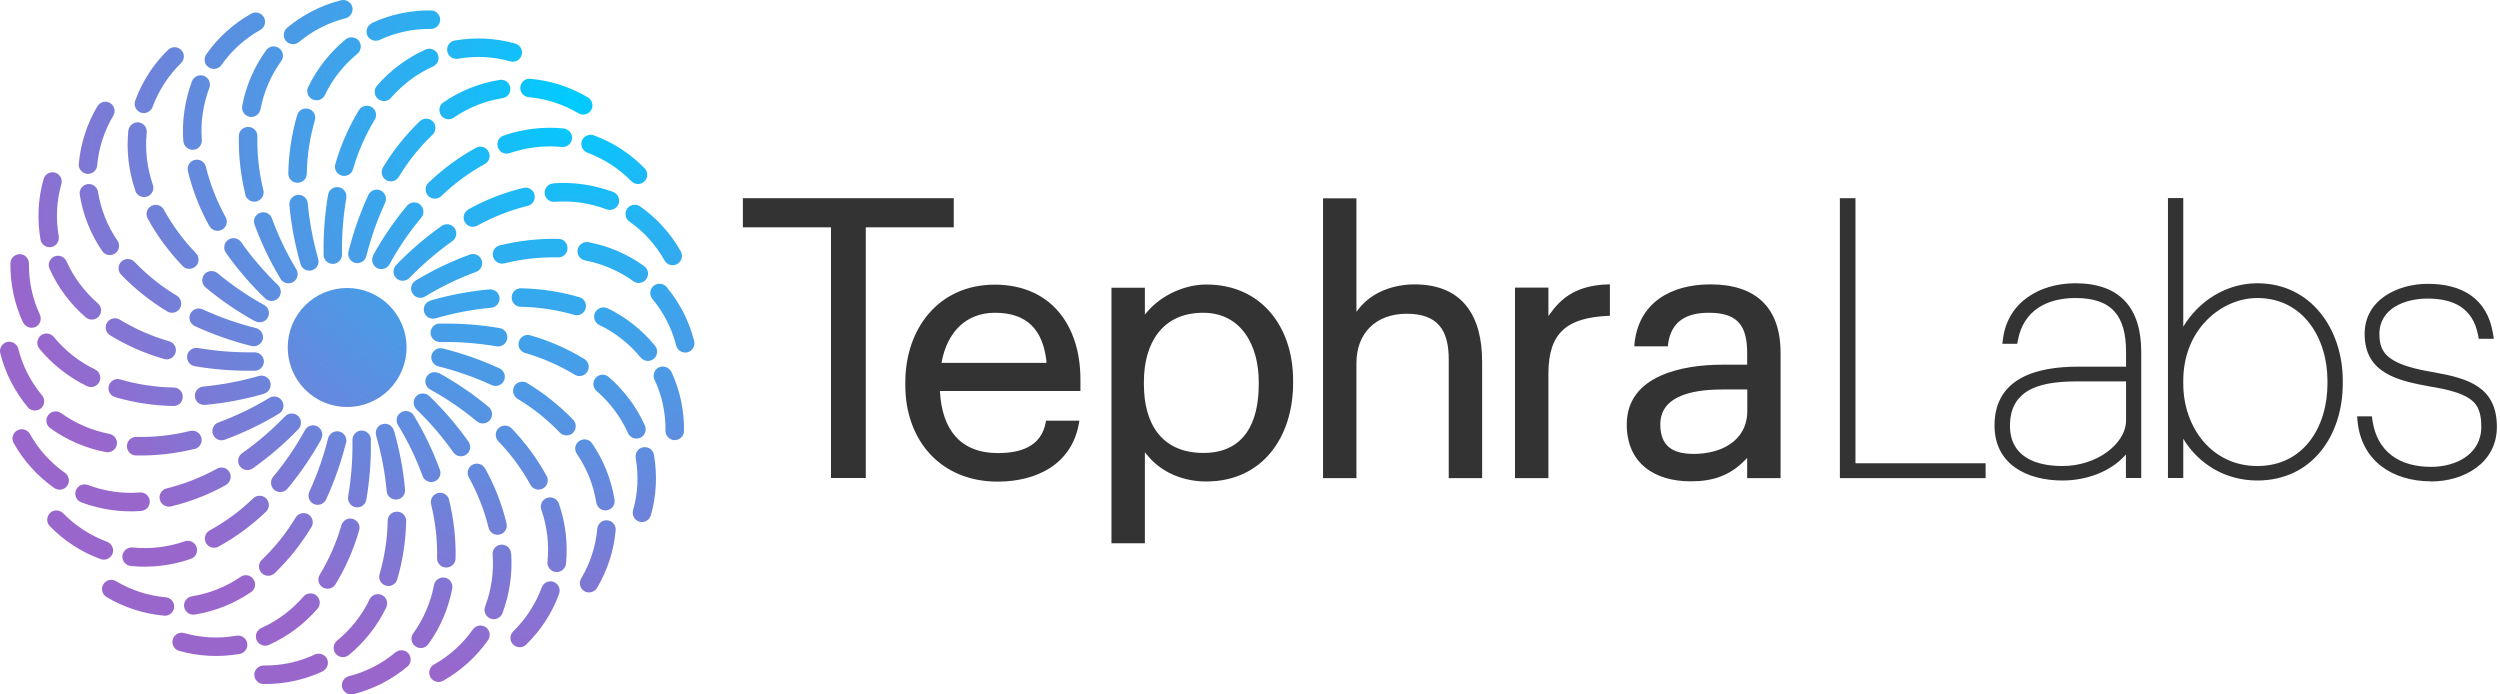 <svg width="144" height="40" viewBox="0 0 144 40" fill="none" xmlns="http://www.w3.org/2000/svg">
<path fill-rule="evenodd" clip-rule="evenodd" d="M125.756 25.272V27.532H124.874V11.409H125.756V18.817C126.646 17.334 128.233 16.316 130.021 16.316C133.132 16.316 134.944 18.986 134.944 21.928V22.089C134.944 25.079 133.18 27.677 130.021 27.677C128.201 27.677 126.646 26.747 125.756 25.272ZM122.461 21.127V20.277C122.461 18.216 121.667 17.166 119.55 17.166C117.907 17.166 116.552 17.879 116.231 19.595L116.191 19.804H115.333L115.373 19.507C115.654 17.366 117.53 16.316 119.542 16.316C122.124 16.316 123.335 17.751 123.335 20.269V27.532H122.453V26.178C121.563 27.196 120.144 27.677 118.797 27.677C116.776 27.677 114.884 26.763 114.884 24.51C114.884 21.72 117.402 21.119 119.703 21.119H122.453L122.461 21.127ZM122.461 21.968H119.711C117.875 21.968 115.774 22.225 115.774 24.518C115.774 26.306 117.241 26.843 118.805 26.843C119.719 26.843 120.665 26.562 121.394 26.017C121.964 25.592 122.461 24.951 122.461 24.213V21.968ZM140.027 27.725C137.814 27.725 136.018 26.554 135.794 24.261L135.77 23.981H136.62L136.652 24.205C136.916 26.033 138.223 26.891 140.027 26.891C141.454 26.891 142.922 26.178 142.922 24.582C142.922 24.157 142.873 23.676 142.617 23.315C142.136 22.634 140.781 22.401 140.027 22.273C138.151 21.936 136.203 21.519 136.203 19.234C136.203 17.262 138.103 16.348 139.851 16.348C141.799 16.348 143.266 17.182 143.595 19.21L143.643 19.515H142.777L142.737 19.306C142.44 17.743 141.334 17.198 139.819 17.198C138.544 17.198 137.053 17.751 137.053 19.242C137.053 19.595 137.109 19.956 137.309 20.261C137.822 21.038 139.378 21.303 140.212 21.447C142.184 21.8 143.82 22.289 143.82 24.59C143.82 26.667 141.927 27.733 140.027 27.733V27.725ZM106.883 26.683H114.371V27.541H105.977V11.417H106.875V26.683H106.883ZM130.021 26.843C132.699 26.843 134.062 24.582 134.062 22.097V21.936C134.062 19.483 132.667 17.166 130.021 17.166C128.939 17.166 127.889 17.655 127.127 18.425C126.189 19.363 125.756 20.621 125.756 21.936V22.097C125.756 24.606 127.392 26.843 130.021 26.843Z" fill="#333333"/>
<path fill-rule="evenodd" clip-rule="evenodd" d="M19.996 23.444C19.082 23.444 18.216 23.083 17.575 22.441C16.933 21.8 16.573 20.926 16.573 20.012C16.573 19.098 16.933 18.232 17.575 17.591C18.216 16.949 19.09 16.588 19.996 16.588C20.902 16.588 21.776 16.949 22.417 17.591C23.059 18.232 23.419 19.106 23.419 20.012C23.419 20.918 23.059 21.792 22.417 22.441C21.776 23.083 20.902 23.444 19.996 23.444ZM4.538 9.437C4.642 8.266 5.011 7.128 5.612 6.118C5.765 5.869 6.094 5.781 6.342 5.933C6.591 6.085 6.679 6.414 6.526 6.663C6.005 7.537 5.685 8.523 5.596 9.533C5.572 9.822 5.308 10.046 5.019 10.014C4.731 9.99 4.506 9.725 4.538 9.437ZM14.672 21.351C13.518 21.375 12.355 21.287 11.217 21.094C10.928 21.046 10.736 20.766 10.784 20.477C10.832 20.188 11.113 19.996 11.401 20.044C12.476 20.229 13.566 20.309 14.656 20.293C14.953 20.293 15.194 20.525 15.201 20.814C15.201 21.11 14.969 21.351 14.68 21.359L14.672 21.351ZM9.453 20.677C8.362 20.365 7.312 19.908 6.342 19.314C6.094 19.162 6.013 18.833 6.166 18.585C6.318 18.336 6.647 18.256 6.895 18.409C7.785 18.946 8.747 19.371 9.75 19.659C10.03 19.739 10.198 20.036 10.11 20.317C10.03 20.597 9.733 20.766 9.453 20.677ZM4.939 18.28C4.049 17.511 3.335 16.556 2.854 15.482C2.734 15.217 2.854 14.897 3.119 14.777C3.384 14.656 3.704 14.777 3.825 15.041C4.241 15.971 4.867 16.805 5.637 17.471C5.861 17.663 5.885 18 5.693 18.224C5.5 18.449 5.163 18.473 4.939 18.28ZM2.333 13.798C2.133 12.636 2.189 11.441 2.51 10.311C2.59 10.03 2.886 9.862 3.167 9.942C3.448 10.022 3.616 10.319 3.536 10.599C3.255 11.578 3.207 12.612 3.384 13.614C3.432 13.903 3.239 14.183 2.951 14.231C2.662 14.28 2.381 14.087 2.333 13.798ZM15.21 22.682C14.095 23.003 12.957 23.219 11.802 23.323C11.513 23.347 11.249 23.131 11.225 22.842C11.201 22.554 11.417 22.289 11.706 22.265C12.788 22.161 13.863 21.96 14.913 21.656C15.194 21.576 15.49 21.736 15.57 22.016C15.65 22.297 15.49 22.594 15.21 22.674V22.682ZM9.99 23.387C8.852 23.363 7.721 23.195 6.631 22.874C6.35 22.794 6.182 22.497 6.27 22.217C6.35 21.936 6.647 21.768 6.927 21.856C7.93 22.145 8.964 22.305 10.006 22.321C10.303 22.321 10.535 22.57 10.527 22.866C10.527 23.163 10.279 23.395 9.982 23.387H9.99ZM5.011 22.241C3.953 21.728 3.015 20.99 2.269 20.084C2.085 19.86 2.117 19.523 2.341 19.331C2.566 19.146 2.903 19.178 3.095 19.403C3.744 20.196 4.554 20.838 5.476 21.279C5.741 21.407 5.853 21.728 5.725 21.992C5.596 22.257 5.276 22.369 5.011 22.241ZM1.331 18.585C0.834 17.519 0.585 16.348 0.601 15.169C0.601 14.873 0.85 14.64 1.139 14.64C1.435 14.64 1.668 14.889 1.668 15.177C1.652 16.196 1.868 17.206 2.301 18.128C2.421 18.392 2.301 18.713 2.045 18.833C1.78 18.954 1.459 18.833 1.339 18.577L1.331 18.585ZM16.067 23.828C15.073 24.43 14.031 24.927 12.948 25.328C12.676 25.432 12.363 25.288 12.267 25.015C12.163 24.742 12.307 24.43 12.58 24.334C13.598 23.957 14.584 23.484 15.522 22.914C15.771 22.762 16.099 22.842 16.252 23.099C16.404 23.347 16.324 23.676 16.067 23.828ZM11.209 25.857C10.102 26.129 8.972 26.258 7.833 26.234C7.537 26.234 7.304 25.985 7.312 25.689C7.312 25.392 7.561 25.159 7.857 25.167C8.9 25.191 9.942 25.071 10.952 24.823C11.233 24.75 11.529 24.927 11.602 25.215C11.674 25.496 11.497 25.793 11.209 25.865V25.857ZM6.102 26.041C4.947 25.825 3.849 25.352 2.894 24.662C2.654 24.494 2.598 24.157 2.774 23.917C2.943 23.676 3.279 23.62 3.52 23.796C4.346 24.39 5.3 24.799 6.302 24.991C6.591 25.047 6.783 25.328 6.727 25.616C6.671 25.905 6.39 26.097 6.102 26.041ZM1.604 23.46C0.85 22.554 0.305 21.495 0.016 20.349C-0.056 20.068 0.12 19.771 0.401 19.699C0.682 19.627 0.978 19.804 1.05 20.084C1.299 21.07 1.772 21.992 2.421 22.77C2.606 22.995 2.582 23.331 2.357 23.524C2.133 23.708 1.796 23.684 1.604 23.46ZM17.19 24.718C16.388 25.552 15.506 26.306 14.56 26.979C14.32 27.148 13.983 27.092 13.814 26.851C13.646 26.61 13.702 26.274 13.943 26.105C14.833 25.48 15.659 24.767 16.42 23.981C16.621 23.772 16.965 23.764 17.174 23.965C17.382 24.165 17.39 24.51 17.19 24.718ZM13.021 27.933C12.027 28.487 10.96 28.904 9.854 29.168C9.573 29.24 9.276 29.064 9.204 28.775C9.132 28.495 9.309 28.198 9.597 28.134C10.607 27.885 11.586 27.5 12.5 26.995C12.756 26.851 13.085 26.947 13.221 27.204C13.366 27.46 13.269 27.789 13.013 27.925L13.021 27.933ZM8.138 29.433C6.967 29.521 5.781 29.345 4.682 28.936C4.41 28.831 4.265 28.519 4.37 28.246C4.474 27.974 4.779 27.829 5.059 27.933C6.013 28.294 7.04 28.447 8.058 28.366C8.346 28.342 8.611 28.567 8.627 28.855C8.651 29.144 8.427 29.409 8.138 29.425V29.433ZM3.127 28.11C2.165 27.436 1.363 26.546 0.786 25.52C0.642 25.264 0.738 24.935 0.994 24.791C1.251 24.646 1.58 24.742 1.724 24.999C2.221 25.889 2.911 26.651 3.744 27.236C3.985 27.404 4.041 27.741 3.873 27.982C3.704 28.222 3.368 28.278 3.127 28.11ZM18.513 25.288C17.951 26.298 17.302 27.26 16.556 28.15C16.372 28.374 16.027 28.406 15.803 28.222C15.578 28.038 15.546 27.693 15.731 27.468C16.428 26.627 17.046 25.729 17.567 24.774C17.711 24.518 18.032 24.422 18.288 24.566C18.545 24.71 18.641 25.031 18.497 25.288H18.513ZM15.322 29.473C14.504 30.259 13.582 30.94 12.588 31.485C12.331 31.63 12.002 31.533 11.866 31.277C11.722 31.02 11.818 30.691 12.075 30.555C12.989 30.05 13.831 29.433 14.584 28.703C14.793 28.503 15.137 28.503 15.338 28.719C15.538 28.928 15.538 29.272 15.322 29.473ZM10.992 32.191C9.886 32.576 8.691 32.72 7.529 32.6C7.24 32.568 7.024 32.311 7.048 32.014C7.08 31.726 7.344 31.509 7.633 31.533C8.643 31.637 9.677 31.517 10.639 31.18C10.92 31.084 11.225 31.229 11.321 31.509C11.417 31.79 11.273 32.094 10.992 32.191ZM5.805 32.207C4.698 31.806 3.696 31.157 2.87 30.307C2.662 30.098 2.67 29.761 2.878 29.553C3.087 29.345 3.424 29.352 3.632 29.561C4.346 30.291 5.212 30.852 6.166 31.205C6.438 31.309 6.583 31.613 6.486 31.886C6.382 32.159 6.077 32.303 5.805 32.207ZM19.932 25.496C19.651 26.619 19.266 27.717 18.785 28.767C18.665 29.032 18.344 29.152 18.08 29.032C17.815 28.912 17.695 28.591 17.815 28.326C18.272 27.34 18.633 26.306 18.898 25.247C18.97 24.967 19.258 24.791 19.547 24.855C19.828 24.927 20.004 25.215 19.94 25.504L19.932 25.496ZM17.936 30.363C17.35 31.333 16.637 32.231 15.819 33.017C15.61 33.217 15.266 33.217 15.065 33.001C14.865 32.792 14.865 32.447 15.081 32.247C15.835 31.525 16.492 30.707 17.029 29.809C17.182 29.561 17.511 29.481 17.759 29.625C18.008 29.777 18.088 30.106 17.944 30.355L17.936 30.363ZM14.456 34.107C13.486 34.772 12.379 35.213 11.217 35.398C10.928 35.446 10.655 35.245 10.607 34.957C10.559 34.668 10.76 34.396 11.048 34.347C12.059 34.187 13.021 33.802 13.863 33.225C14.103 33.057 14.44 33.121 14.6 33.369C14.768 33.61 14.704 33.947 14.456 34.107ZM9.453 35.462C8.282 35.358 7.144 34.989 6.134 34.388C5.885 34.235 5.797 33.907 5.949 33.658C6.102 33.409 6.43 33.321 6.679 33.474C7.553 33.995 8.539 34.315 9.549 34.404C9.838 34.428 10.062 34.692 10.03 34.981C10.006 35.27 9.742 35.494 9.453 35.462ZM21.359 25.328C21.383 26.482 21.295 27.645 21.102 28.783C21.054 29.072 20.774 29.272 20.485 29.216C20.196 29.168 20.004 28.887 20.052 28.599C20.236 27.524 20.317 26.434 20.301 25.344C20.301 25.047 20.533 24.806 20.822 24.799C21.119 24.799 21.359 25.031 21.367 25.32L21.359 25.328ZM20.686 30.547C20.373 31.637 19.916 32.688 19.323 33.658C19.17 33.907 18.841 33.987 18.593 33.834C18.344 33.682 18.264 33.353 18.416 33.105C18.954 32.215 19.379 31.253 19.667 30.25C19.747 29.97 20.044 29.802 20.325 29.89C20.605 29.97 20.774 30.267 20.686 30.547ZM18.288 35.061C17.519 35.951 16.564 36.664 15.49 37.146C15.226 37.266 14.905 37.146 14.785 36.881C14.664 36.616 14.785 36.296 15.049 36.175C15.979 35.759 16.813 35.133 17.479 34.364C17.671 34.139 18.008 34.115 18.232 34.307C18.457 34.5 18.481 34.837 18.288 35.061ZM13.806 37.667C12.644 37.867 11.449 37.811 10.319 37.49C10.038 37.41 9.87 37.114 9.95 36.833C10.03 36.552 10.327 36.384 10.607 36.464C11.585 36.745 12.62 36.793 13.622 36.616C13.911 36.568 14.191 36.761 14.239 37.049C14.287 37.338 14.095 37.619 13.806 37.667ZM22.69 24.791C23.011 25.905 23.227 27.043 23.331 28.198C23.355 28.487 23.139 28.751 22.85 28.775C22.562 28.799 22.297 28.583 22.273 28.294C22.177 27.212 21.968 26.137 21.664 25.087C21.584 24.806 21.744 24.51 22.024 24.43C22.305 24.349 22.602 24.51 22.682 24.791H22.69ZM23.395 30.01C23.371 31.148 23.203 32.279 22.882 33.369C22.802 33.65 22.506 33.818 22.225 33.73C21.944 33.65 21.776 33.353 21.864 33.073C22.153 32.071 22.313 31.036 22.329 29.994C22.329 29.697 22.578 29.465 22.874 29.473C23.171 29.473 23.404 29.721 23.395 30.018V30.01ZM22.249 34.989C21.736 36.047 20.998 36.985 20.092 37.731C19.868 37.915 19.531 37.883 19.339 37.659C19.154 37.434 19.186 37.097 19.411 36.905C20.204 36.256 20.846 35.446 21.287 34.524C21.415 34.259 21.736 34.147 22 34.275C22.265 34.404 22.377 34.724 22.249 34.989ZM18.593 38.669C17.527 39.166 16.356 39.415 15.177 39.398C14.881 39.398 14.648 39.15 14.648 38.861C14.648 38.565 14.897 38.332 15.185 38.332C16.204 38.348 17.214 38.132 18.136 37.699C18.401 37.578 18.721 37.699 18.841 37.955C18.962 38.22 18.841 38.541 18.585 38.661L18.593 38.669ZM23.836 23.933C24.438 24.927 24.935 25.969 25.336 27.052C25.44 27.324 25.296 27.637 25.023 27.733C24.75 27.837 24.438 27.693 24.341 27.42C23.965 26.394 23.492 25.408 22.922 24.478C22.77 24.229 22.85 23.901 23.107 23.748C23.355 23.596 23.684 23.676 23.836 23.933ZM25.865 28.791C26.137 29.89 26.266 31.028 26.242 32.167C26.242 32.463 25.993 32.696 25.697 32.688C25.4 32.688 25.167 32.439 25.175 32.143C25.199 31.1 25.079 30.058 24.831 29.048C24.758 28.767 24.935 28.471 25.224 28.398C25.504 28.326 25.801 28.503 25.873 28.791H25.865ZM26.049 33.898C25.833 35.053 25.36 36.151 24.67 37.105C24.502 37.346 24.165 37.402 23.925 37.226C23.684 37.057 23.628 36.721 23.804 36.48C24.398 35.654 24.806 34.7 24.999 33.698C25.055 33.409 25.336 33.217 25.624 33.273C25.913 33.329 26.105 33.61 26.049 33.898ZM23.468 38.396C22.562 39.15 21.503 39.695 20.357 39.984C20.076 40.056 19.779 39.88 19.707 39.599C19.635 39.318 19.812 39.022 20.092 38.95C21.078 38.701 22 38.228 22.778 37.578C23.003 37.394 23.339 37.418 23.532 37.643C23.716 37.867 23.692 38.204 23.468 38.396ZM24.726 22.81C25.56 23.612 26.314 24.494 26.987 25.44C27.156 25.68 27.1 26.017 26.859 26.186C26.619 26.354 26.282 26.298 26.113 26.057C25.488 25.167 24.774 24.341 23.989 23.58C23.78 23.379 23.772 23.035 23.973 22.826C24.173 22.618 24.518 22.61 24.726 22.81ZM27.941 26.979C28.495 27.974 28.912 29.04 29.176 30.146C29.248 30.427 29.072 30.724 28.783 30.788C28.503 30.86 28.206 30.683 28.142 30.395C27.893 29.385 27.509 28.406 27.003 27.492C26.859 27.236 26.955 26.907 27.212 26.771C27.468 26.627 27.797 26.723 27.933 26.979H27.941ZM29.441 31.862C29.529 33.033 29.352 34.219 28.944 35.318C28.839 35.59 28.527 35.734 28.254 35.63C27.982 35.526 27.837 35.213 27.941 34.941C28.302 33.987 28.454 32.96 28.374 31.942C28.35 31.654 28.575 31.389 28.863 31.373C29.152 31.349 29.417 31.573 29.433 31.862H29.441ZM28.11 36.873C27.436 37.835 26.546 38.637 25.52 39.214C25.264 39.358 24.935 39.262 24.791 39.006C24.646 38.749 24.742 38.42 24.999 38.276C25.889 37.779 26.651 37.09 27.236 36.256C27.404 36.015 27.741 35.959 27.982 36.127C28.222 36.296 28.278 36.633 28.11 36.873ZM25.288 21.487C26.298 22.049 27.26 22.698 28.15 23.444C28.374 23.628 28.406 23.973 28.222 24.197C28.038 24.422 27.693 24.454 27.468 24.269C26.627 23.572 25.729 22.954 24.774 22.433C24.518 22.289 24.422 21.968 24.566 21.712C24.71 21.455 25.031 21.359 25.288 21.503V21.487ZM29.473 24.678C30.259 25.496 30.94 26.418 31.485 27.412C31.63 27.669 31.533 27.997 31.277 28.134C31.02 28.278 30.691 28.182 30.555 27.925C30.05 27.011 29.433 26.169 28.703 25.416C28.503 25.207 28.503 24.863 28.719 24.662C28.928 24.462 29.272 24.462 29.473 24.678ZM32.191 29.008C32.576 30.114 32.72 31.309 32.6 32.471C32.568 32.76 32.303 32.977 32.014 32.952C31.726 32.92 31.509 32.656 31.533 32.367C31.637 31.357 31.517 30.323 31.18 29.36C31.084 29.08 31.229 28.775 31.509 28.679C31.79 28.583 32.094 28.727 32.191 29.008ZM32.207 34.195C31.806 35.301 31.157 36.304 30.307 37.13C30.098 37.338 29.761 37.33 29.553 37.121C29.345 36.913 29.352 36.576 29.561 36.368C30.291 35.654 30.852 34.788 31.205 33.834C31.309 33.562 31.613 33.417 31.886 33.514C32.159 33.618 32.303 33.922 32.207 34.195ZM25.496 20.068C26.619 20.349 27.717 20.734 28.767 21.215C29.032 21.335 29.152 21.656 29.032 21.92C28.912 22.185 28.591 22.305 28.326 22.185C27.34 21.728 26.306 21.367 25.247 21.102C24.967 21.03 24.791 20.742 24.855 20.461C24.927 20.18 25.215 20.004 25.504 20.068H25.496ZM30.363 22.064C31.333 22.65 32.231 23.363 33.017 24.181C33.217 24.39 33.209 24.734 33.001 24.935C32.792 25.135 32.447 25.127 32.247 24.919C31.525 24.165 30.707 23.508 29.809 22.971C29.561 22.818 29.481 22.489 29.625 22.241C29.777 21.992 30.106 21.912 30.355 22.056L30.363 22.064ZM34.107 25.544C34.772 26.514 35.213 27.629 35.398 28.783C35.446 29.072 35.245 29.345 34.957 29.393C34.668 29.441 34.396 29.24 34.347 28.952C34.187 27.941 33.802 26.979 33.225 26.137C33.057 25.897 33.121 25.56 33.369 25.4C33.61 25.232 33.947 25.296 34.107 25.544ZM35.462 30.547C35.358 31.718 34.989 32.856 34.388 33.866C34.235 34.115 33.907 34.203 33.658 34.051C33.409 33.898 33.321 33.57 33.474 33.321C33.995 32.447 34.315 31.461 34.404 30.451C34.428 30.162 34.692 29.938 34.981 29.97C35.27 29.994 35.494 30.259 35.462 30.547ZM25.328 18.641C26.482 18.617 27.645 18.705 28.783 18.898C29.072 18.946 29.264 19.226 29.216 19.515C29.168 19.804 28.887 19.996 28.599 19.948C27.524 19.764 26.434 19.683 25.344 19.699C25.047 19.699 24.806 19.467 24.799 19.178C24.799 18.881 25.031 18.641 25.32 18.633L25.328 18.641ZM30.547 19.314C31.637 19.627 32.688 20.084 33.658 20.677C33.907 20.83 33.987 21.159 33.834 21.407C33.682 21.656 33.353 21.736 33.105 21.584C32.215 21.046 31.253 20.621 30.25 20.333C29.97 20.253 29.802 19.956 29.89 19.675C29.97 19.395 30.267 19.226 30.547 19.314ZM35.061 21.712C35.951 22.481 36.664 23.436 37.146 24.51C37.266 24.774 37.146 25.095 36.881 25.215C36.616 25.336 36.296 25.215 36.175 24.951C35.759 24.021 35.133 23.187 34.364 22.521C34.139 22.329 34.115 21.992 34.307 21.768C34.5 21.543 34.837 21.519 35.061 21.712ZM37.667 26.194C37.867 27.356 37.811 28.551 37.49 29.681C37.41 29.962 37.114 30.13 36.833 30.05C36.552 29.97 36.384 29.673 36.464 29.393C36.745 28.415 36.793 27.38 36.616 26.378C36.568 26.089 36.761 25.809 37.049 25.761C37.338 25.712 37.619 25.905 37.667 26.194ZM24.791 17.31C25.905 16.989 27.043 16.773 28.198 16.669C28.487 16.645 28.751 16.861 28.775 17.15C28.799 17.438 28.583 17.703 28.294 17.727C27.212 17.823 26.137 18.032 25.087 18.336C24.806 18.416 24.51 18.256 24.43 17.976C24.349 17.695 24.51 17.398 24.791 17.318V17.31ZM30.01 16.605C31.148 16.629 32.279 16.797 33.369 17.118C33.65 17.198 33.818 17.494 33.73 17.775C33.65 18.056 33.353 18.224 33.073 18.136C32.071 17.847 31.036 17.687 29.994 17.671C29.697 17.671 29.465 17.422 29.473 17.126C29.473 16.829 29.721 16.596 30.018 16.605H30.01ZM34.989 17.751C36.047 18.264 36.985 19.002 37.731 19.916C37.915 20.14 37.883 20.477 37.659 20.669C37.434 20.854 37.097 20.822 36.905 20.597C36.256 19.804 35.446 19.162 34.524 18.721C34.259 18.593 34.147 18.272 34.275 18.008C34.404 17.743 34.724 17.631 34.989 17.759V17.751ZM38.669 21.407C39.166 22.473 39.415 23.644 39.398 24.823C39.398 25.119 39.15 25.352 38.861 25.352C38.565 25.352 38.332 25.103 38.332 24.815C38.348 23.796 38.132 22.786 37.699 21.864C37.578 21.599 37.699 21.279 37.955 21.159C38.22 21.038 38.541 21.159 38.661 21.415L38.669 21.407ZM23.933 16.164C24.927 15.562 25.969 15.065 27.059 14.664C27.332 14.56 27.645 14.704 27.741 14.977C27.845 15.25 27.701 15.562 27.428 15.659C26.402 16.035 25.424 16.508 24.486 17.078C24.237 17.23 23.909 17.15 23.756 16.893C23.604 16.645 23.684 16.316 23.941 16.164H23.933ZM28.791 14.135C29.89 13.863 31.028 13.734 32.167 13.758C32.463 13.758 32.696 14.007 32.688 14.303C32.688 14.6 32.439 14.833 32.143 14.825C31.1 14.801 30.058 14.921 29.048 15.169C28.767 15.242 28.471 15.065 28.398 14.777C28.326 14.496 28.503 14.199 28.791 14.127V14.135ZM33.898 13.951C35.053 14.167 36.151 14.64 37.105 15.33C37.346 15.498 37.402 15.835 37.226 16.075C37.057 16.316 36.721 16.372 36.48 16.196C35.654 15.602 34.7 15.194 33.698 15.001C33.409 14.945 33.217 14.664 33.273 14.376C33.329 14.087 33.61 13.895 33.898 13.951ZM38.396 16.532C39.15 17.438 39.695 18.497 39.984 19.643C40.056 19.924 39.88 20.221 39.599 20.293C39.318 20.365 39.022 20.188 38.95 19.908C38.701 18.922 38.228 18 37.578 17.222C37.394 16.997 37.418 16.661 37.643 16.468C37.867 16.284 38.204 16.308 38.396 16.532ZM22.81 15.274C23.612 14.44 24.494 13.686 25.44 13.013C25.68 12.844 26.017 12.9 26.186 13.141C26.354 13.382 26.298 13.718 26.057 13.887C25.167 14.52 24.341 15.233 23.58 16.011C23.379 16.22 23.035 16.228 22.826 16.027C22.618 15.827 22.61 15.482 22.81 15.274ZM26.979 12.059C27.974 11.505 29.04 11.088 30.146 10.824C30.427 10.752 30.724 10.928 30.788 11.217C30.86 11.497 30.683 11.794 30.395 11.858C29.385 12.107 28.406 12.492 27.492 12.997C27.236 13.141 26.907 13.045 26.771 12.788C26.627 12.532 26.723 12.203 26.979 12.067V12.059ZM31.862 10.559C33.033 10.471 34.219 10.648 35.318 11.056C35.59 11.161 35.734 11.465 35.63 11.746C35.526 12.018 35.221 12.163 34.941 12.059C33.987 11.698 32.96 11.546 31.942 11.626C31.654 11.65 31.389 11.425 31.373 11.137C31.349 10.848 31.573 10.583 31.862 10.567V10.559ZM36.873 11.89C37.835 12.564 38.637 13.454 39.214 14.48C39.358 14.736 39.262 15.065 39.006 15.21C38.749 15.354 38.42 15.258 38.276 15.001C37.779 14.111 37.09 13.341 36.256 12.764C36.015 12.596 35.959 12.259 36.127 12.018C36.296 11.778 36.633 11.722 36.873 11.89ZM21.487 14.712C22.049 13.702 22.698 12.74 23.444 11.85C23.628 11.626 23.973 11.594 24.197 11.778C24.422 11.962 24.454 12.307 24.269 12.532C23.572 13.373 22.954 14.271 22.433 15.226C22.289 15.482 21.968 15.578 21.712 15.434C21.455 15.29 21.359 14.969 21.503 14.712H21.487ZM24.678 10.527C25.496 9.742 26.418 9.06 27.412 8.515C27.669 8.37 27.997 8.467 28.134 8.723C28.278 8.98 28.182 9.309 27.925 9.445C27.011 9.95 26.169 10.567 25.416 11.297C25.207 11.497 24.863 11.497 24.662 11.281C24.462 11.072 24.462 10.728 24.678 10.527ZM29.008 7.809C30.114 7.424 31.309 7.28 32.471 7.4C32.76 7.432 32.977 7.689 32.952 7.986C32.92 8.274 32.664 8.491 32.367 8.467C31.357 8.362 30.323 8.491 29.36 8.819C29.08 8.916 28.775 8.771 28.679 8.491C28.583 8.21 28.727 7.905 29.008 7.809ZM34.195 7.793C35.302 8.194 36.304 8.844 37.13 9.693C37.338 9.902 37.33 10.239 37.121 10.447C36.913 10.655 36.576 10.648 36.368 10.439C35.654 9.709 34.788 9.148 33.834 8.795C33.562 8.691 33.417 8.387 33.514 8.114C33.618 7.841 33.922 7.697 34.195 7.793ZM20.068 14.504C20.349 13.382 20.734 12.283 21.215 11.233C21.335 10.968 21.656 10.848 21.92 10.968C22.185 11.088 22.305 11.409 22.185 11.674C21.728 12.66 21.367 13.694 21.102 14.752C21.03 15.033 20.742 15.21 20.461 15.145C20.18 15.073 20.004 14.785 20.068 14.496V14.504ZM22.064 9.637C22.65 8.667 23.363 7.769 24.181 6.983C24.39 6.783 24.734 6.783 24.935 6.999C25.135 7.208 25.127 7.553 24.919 7.753C24.165 8.475 23.508 9.293 22.971 10.191C22.818 10.439 22.489 10.519 22.241 10.375C21.992 10.223 21.912 9.894 22.056 9.645L22.064 9.637ZM25.544 5.893C26.514 5.228 27.621 4.787 28.783 4.602C29.072 4.554 29.345 4.755 29.393 5.043C29.441 5.332 29.24 5.604 28.952 5.653C27.941 5.813 26.979 6.198 26.137 6.775C25.897 6.943 25.56 6.879 25.4 6.631C25.239 6.382 25.296 6.053 25.544 5.893ZM30.547 4.538C31.718 4.642 32.856 5.011 33.866 5.612C34.115 5.765 34.203 6.094 34.051 6.342C33.898 6.591 33.57 6.679 33.321 6.526C32.447 6.005 31.461 5.685 30.451 5.596C30.162 5.572 29.938 5.308 29.97 5.019C29.994 4.731 30.259 4.506 30.547 4.538ZM18.641 14.672C18.617 13.518 18.705 12.355 18.898 11.217C18.946 10.928 19.226 10.736 19.515 10.784C19.804 10.832 19.996 11.113 19.948 11.401C19.764 12.476 19.683 13.566 19.699 14.656C19.699 14.953 19.467 15.194 19.178 15.201C18.881 15.201 18.641 14.969 18.633 14.68L18.641 14.672ZM19.314 9.453C19.627 8.362 20.084 7.312 20.677 6.342C20.83 6.094 21.159 6.013 21.407 6.166C21.656 6.318 21.736 6.647 21.584 6.895C21.046 7.785 20.621 8.747 20.333 9.75C20.253 10.03 19.956 10.198 19.675 10.11C19.395 10.03 19.226 9.733 19.314 9.453ZM21.712 4.939C22.481 4.049 23.436 3.335 24.51 2.854C24.774 2.734 25.095 2.854 25.215 3.119C25.336 3.384 25.215 3.704 24.951 3.825C24.021 4.241 23.187 4.867 22.521 5.637C22.329 5.861 21.992 5.885 21.768 5.693C21.543 5.5 21.519 5.163 21.712 4.939ZM26.194 2.333C27.356 2.133 28.551 2.189 29.681 2.51C29.962 2.59 30.13 2.886 30.05 3.167C29.97 3.448 29.673 3.616 29.393 3.536C28.415 3.255 27.38 3.207 26.378 3.384C26.089 3.432 25.809 3.239 25.761 2.951C25.712 2.662 25.905 2.381 26.194 2.333ZM17.31 15.21C16.989 14.095 16.773 12.957 16.669 11.802C16.645 11.513 16.861 11.249 17.15 11.225C17.438 11.201 17.703 11.417 17.727 11.706C17.823 12.788 18.032 13.863 18.328 14.913C18.409 15.194 18.248 15.49 17.968 15.57C17.687 15.65 17.39 15.49 17.31 15.21ZM16.605 9.99C16.629 8.852 16.797 7.721 17.118 6.631C17.198 6.35 17.494 6.19 17.775 6.27C18.056 6.35 18.224 6.647 18.136 6.927C17.847 7.93 17.687 8.964 17.671 10.006C17.671 10.303 17.422 10.535 17.126 10.527C16.829 10.527 16.596 10.279 16.605 9.982V9.99ZM17.751 5.011C18.264 3.953 19.002 3.015 19.908 2.269C20.132 2.085 20.469 2.117 20.661 2.341C20.846 2.566 20.814 2.903 20.589 3.095C19.796 3.744 19.154 4.554 18.713 5.476C18.585 5.741 18.264 5.853 18 5.725C17.735 5.596 17.623 5.276 17.751 5.011ZM21.407 1.331C22.473 0.834 23.644 0.585 24.823 0.601C25.119 0.601 25.352 0.85 25.352 1.139C25.352 1.435 25.103 1.668 24.814 1.668C23.796 1.652 22.786 1.868 21.864 2.301C21.599 2.421 21.279 2.301 21.159 2.045C21.038 1.788 21.159 1.459 21.415 1.339L21.407 1.331ZM16.164 16.067C15.562 15.073 15.065 14.031 14.664 12.941C14.56 12.668 14.704 12.355 14.977 12.259C15.25 12.155 15.562 12.299 15.659 12.572C16.035 13.598 16.508 14.584 17.07 15.514C17.222 15.763 17.142 16.091 16.885 16.244C16.637 16.396 16.308 16.316 16.156 16.059L16.164 16.067ZM14.135 11.209C13.863 10.11 13.734 8.972 13.758 7.833C13.758 7.537 14.007 7.304 14.303 7.312C14.6 7.312 14.833 7.561 14.825 7.857C14.801 8.9 14.921 9.942 15.169 10.952C15.242 11.233 15.065 11.529 14.777 11.602C14.496 11.674 14.199 11.497 14.127 11.209H14.135ZM13.951 6.102C14.167 4.947 14.64 3.849 15.33 2.894C15.498 2.654 15.835 2.598 16.075 2.774C16.316 2.943 16.372 3.279 16.196 3.52C15.602 4.346 15.194 5.3 15.001 6.302C14.945 6.591 14.664 6.783 14.376 6.727C14.087 6.671 13.895 6.39 13.951 6.102ZM16.532 1.604C17.438 0.85 18.497 0.305 19.643 0.016C19.924 -0.056 20.221 0.12 20.293 0.401C20.365 0.682 20.188 0.978 19.908 1.05C18.922 1.299 18 1.772 17.222 2.421C16.997 2.606 16.661 2.582 16.468 2.357C16.284 2.133 16.308 1.796 16.532 1.604ZM15.274 17.19C14.44 16.388 13.678 15.506 13.013 14.56C12.844 14.319 12.9 13.983 13.141 13.814C13.382 13.646 13.718 13.702 13.887 13.943C14.512 14.833 15.226 15.659 16.011 16.42C16.22 16.621 16.228 16.965 16.027 17.174C15.827 17.382 15.482 17.39 15.274 17.19ZM12.059 13.021C11.505 12.027 11.088 10.96 10.824 9.854C10.752 9.573 10.928 9.276 11.217 9.212C11.497 9.14 11.794 9.317 11.858 9.605C12.107 10.615 12.492 11.594 12.997 12.508C13.141 12.764 13.045 13.093 12.788 13.229C12.532 13.373 12.203 13.277 12.067 13.021H12.059ZM10.559 8.138C10.471 6.967 10.648 5.781 11.056 4.682C11.161 4.41 11.465 4.266 11.746 4.37C12.018 4.474 12.163 4.787 12.059 5.059C11.698 6.013 11.546 7.04 11.626 8.058C11.65 8.346 11.425 8.611 11.137 8.627C10.848 8.651 10.583 8.427 10.567 8.138H10.559ZM11.882 3.127C12.556 2.165 13.446 1.363 14.472 0.786C14.728 0.642 15.057 0.738 15.201 0.994C15.346 1.251 15.25 1.58 14.993 1.724C14.103 2.221 13.341 2.911 12.756 3.744C12.588 3.985 12.251 4.041 12.011 3.873C11.77 3.704 11.714 3.368 11.882 3.127ZM14.704 18.513C13.694 17.951 12.732 17.302 11.842 16.556C11.618 16.372 11.586 16.027 11.77 15.803C11.954 15.578 12.299 15.546 12.524 15.731C13.366 16.428 14.263 17.046 15.217 17.567C15.474 17.711 15.57 18.032 15.426 18.288C15.282 18.545 14.961 18.641 14.704 18.497V18.513ZM10.519 15.322C9.733 14.504 9.052 13.582 8.507 12.588C8.362 12.331 8.459 12.002 8.715 11.866C8.972 11.722 9.301 11.818 9.437 12.075C9.942 12.989 10.559 13.831 11.289 14.584C11.489 14.793 11.489 15.137 11.273 15.338C11.064 15.538 10.72 15.538 10.519 15.322ZM7.801 10.992C7.416 9.886 7.272 8.691 7.392 7.529C7.424 7.24 7.681 7.024 7.978 7.048C8.266 7.08 8.483 7.344 8.451 7.633C8.346 8.643 8.475 9.677 8.803 10.639C8.9 10.92 8.755 11.225 8.475 11.321C8.194 11.417 7.889 11.273 7.793 10.992H7.801ZM7.785 5.805C8.186 4.698 8.836 3.696 9.685 2.87C9.894 2.662 10.231 2.67 10.439 2.878C10.648 3.087 10.639 3.424 10.431 3.632C9.701 4.346 9.14 5.212 8.787 6.166C8.683 6.438 8.379 6.583 8.106 6.486C7.833 6.382 7.689 6.077 7.785 5.805ZM14.496 19.932C13.373 19.651 12.275 19.266 11.225 18.785C10.96 18.665 10.84 18.344 10.96 18.08C11.08 17.815 11.401 17.695 11.666 17.815C12.652 18.272 13.686 18.633 14.745 18.898C15.025 18.97 15.201 19.258 15.137 19.539C15.065 19.82 14.777 19.996 14.488 19.932H14.496ZM9.629 17.936C8.659 17.35 7.761 16.637 6.975 15.819C6.775 15.61 6.783 15.266 6.991 15.065C7.2 14.865 7.545 14.873 7.745 15.081C8.467 15.835 9.284 16.492 10.182 17.029C10.431 17.182 10.511 17.511 10.367 17.759C10.214 18.008 9.886 18.088 9.637 17.944L9.629 17.936ZM5.885 14.456C5.22 13.486 4.779 12.379 4.594 11.217C4.546 10.928 4.747 10.655 5.035 10.607C5.324 10.559 5.596 10.76 5.645 11.048C5.805 12.059 6.19 13.021 6.767 13.863C6.935 14.103 6.871 14.44 6.623 14.6C6.382 14.768 6.045 14.704 5.885 14.456Z" fill="url(#paint0_radial_106_11267)"/>
<path fill-rule="evenodd" clip-rule="evenodd" d="M54.223 20.902H60.276V20.814C60.076 19.01 59.17 18.015 57.31 18.015C55.586 18.015 54.56 19.194 54.247 20.814L54.231 20.91L54.223 20.902ZM69.32 26.089C71.717 26.089 72.503 24.269 72.503 22.145V21.984C72.503 19.972 71.549 18.015 69.296 18.015C66.923 18.015 65.889 19.803 65.889 21.984V22.145C65.889 24.389 66.899 26.089 69.32 26.089ZM100.645 22.433H99.274C97.919 22.433 95.634 22.618 95.634 24.446C95.634 25.72 96.371 26.145 97.566 26.145C99.121 26.145 100.645 25.408 100.645 23.66V22.433ZM47.857 13.093H42.79V11.417H54.937V13.093H49.869V27.532H47.865V13.093H47.857ZM78.131 17.959L78.276 17.775C79.029 16.813 80.288 16.38 81.475 16.38C84.273 16.38 85.371 18.232 85.371 20.83V27.54H83.447V20.701C83.447 19.002 82.806 18.072 81.026 18.072C79.246 18.072 78.131 19.194 78.131 20.91V27.54H76.207V11.425H78.131V17.967V17.959ZM89.188 18.208L89.34 17.999C90.166 16.845 91.232 16.428 92.619 16.38H92.731V18.192H92.627C90.318 18.304 89.188 19.106 89.188 21.527V27.54H87.263V16.564H89.188V18.208ZM54.143 22.505V22.593C54.271 24.686 55.265 26.097 57.486 26.097C58.769 26.097 59.98 25.736 60.236 24.317L60.252 24.229H62.176L62.152 24.357C61.743 26.747 59.707 27.741 57.462 27.741C54.191 27.741 52.146 25.376 52.146 22.185V22.016C52.146 18.938 54.063 16.396 57.294 16.396C60.525 16.396 62.233 18.737 62.233 21.856V22.521H54.127L54.143 22.505ZM65.945 18.12L66.089 17.951C66.891 17.005 68.238 16.388 69.48 16.388C72.688 16.388 74.483 18.865 74.483 21.904V22.072C74.483 25.127 72.752 27.733 69.48 27.733C68.19 27.733 66.923 27.244 66.089 26.226L65.945 26.049V31.293H64.02V16.572H65.945V18.12ZM100.637 26.378L100.492 26.522C99.618 27.42 98.616 27.725 97.39 27.725C95.297 27.725 93.701 26.683 93.701 24.446C93.701 21.599 96.973 21.006 99.202 21.006H100.637V20.332C100.637 18.745 100.076 18.015 98.44 18.015C97.149 18.015 96.251 18.488 96.075 19.852V19.948H94.142V19.827C94.375 17.414 96.267 16.38 98.52 16.38C101.126 16.38 102.561 17.703 102.561 20.332V27.54H100.637V26.378Z" fill="#333333"/>
<defs>
<radialGradient id="paint0_radial_106_11267" cx="0" cy="0" r="1" gradientUnits="userSpaceOnUse" gradientTransform="translate(32.936 5.604) scale(33.962 33.962)">
<stop stop-color="#00CCFF"/>
<stop offset="1" stop-color="#9966CC"/>
</radialGradient>
</defs>
</svg>
